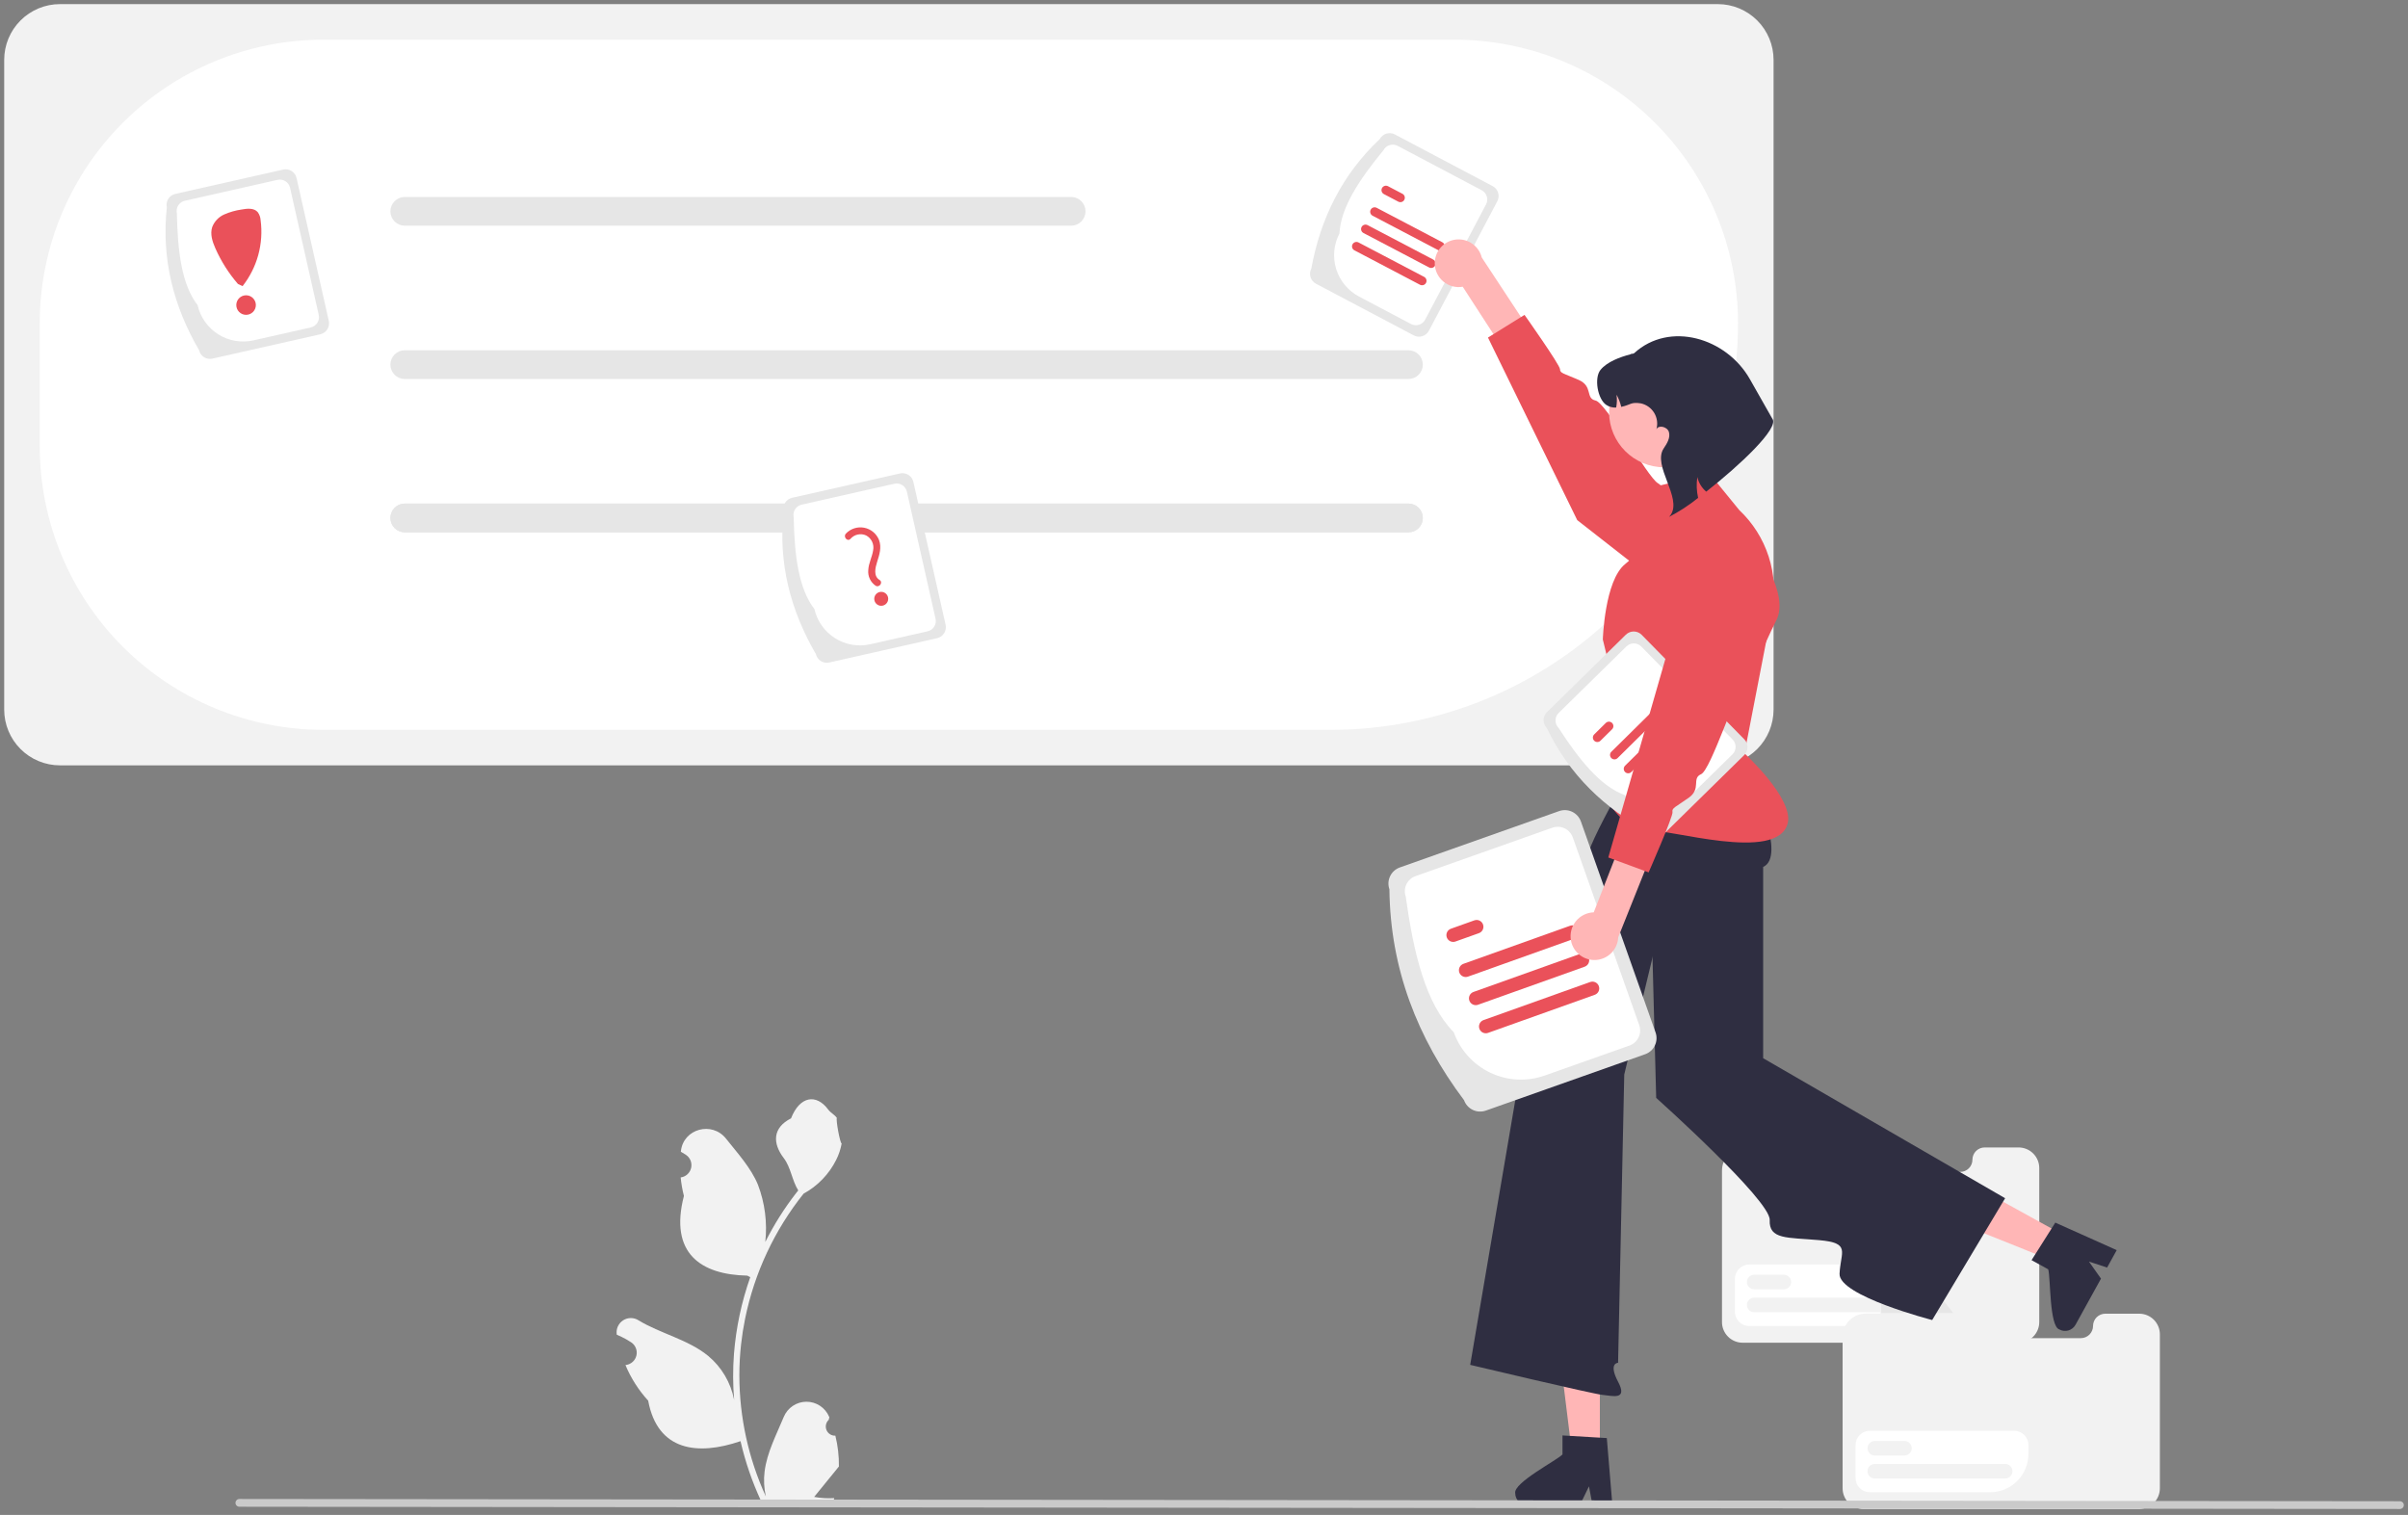 <svg width="240" height="151" viewBox="0 0 240 151" fill="none" xmlns="http://www.w3.org/2000/svg">
<rect x="0" y="0" width="240" height="151" fill="#808080" stroke="none"/>
<g clip-path="url(#clip0_31_926)">
<path d="M83.259 143.101C83.072 143.11 82.887 143.061 82.729 142.961C82.571 142.861 82.448 142.715 82.376 142.542C82.303 142.37 82.286 142.179 82.326 141.996C82.366 141.813 82.461 141.647 82.598 141.52L82.66 141.272C82.652 141.252 82.644 141.232 82.636 141.212C82.447 140.768 82.132 140.389 81.729 140.123C81.326 139.857 80.853 139.716 80.371 139.718C79.888 139.719 79.416 139.864 79.016 140.133C78.615 140.402 78.302 140.783 78.117 141.229C77.378 143.009 76.437 144.792 76.206 146.674C76.103 147.506 76.147 148.349 76.333 149.166C74.597 145.38 73.696 141.264 73.69 137.099C73.689 136.054 73.748 135.01 73.864 133.971C73.96 133.119 74.093 132.274 74.264 131.434C75.194 126.88 77.191 122.611 80.092 118.978C81.496 118.212 82.631 117.034 83.345 115.603C83.603 115.088 83.786 114.539 83.888 113.973C83.729 113.993 83.29 111.581 83.41 111.433C83.189 111.099 82.794 110.932 82.553 110.605C81.354 108.98 79.703 109.264 78.841 111.472C76.999 112.402 76.981 113.944 78.111 115.426C78.83 116.37 78.929 117.646 79.56 118.656C79.495 118.739 79.427 118.82 79.362 118.903C78.176 120.428 77.142 122.067 76.275 123.794C76.486 121.859 76.234 119.901 75.541 118.082C74.838 116.387 73.521 114.959 72.361 113.494C70.968 111.734 68.111 112.502 67.866 114.733C67.863 114.755 67.861 114.776 67.859 114.798C68.031 114.895 68.2 114.998 68.365 115.108C68.572 115.246 68.733 115.444 68.826 115.675C68.918 115.907 68.939 116.161 68.885 116.404C68.831 116.647 68.705 116.869 68.523 117.039C68.341 117.21 68.112 117.321 67.866 117.359L67.841 117.363C67.902 117.984 68.01 118.599 68.165 119.204C66.677 124.958 69.89 127.054 74.476 127.148C74.578 127.2 74.676 127.252 74.778 127.301C73.907 129.769 73.36 132.34 73.152 134.95C73.035 136.489 73.042 138.035 73.173 139.573L73.165 139.519C72.833 137.808 71.921 136.265 70.582 135.149C68.594 133.516 65.786 132.915 63.641 131.603C63.413 131.456 63.148 131.378 62.877 131.377C62.606 131.377 62.341 131.454 62.112 131.599C61.884 131.744 61.702 131.952 61.587 132.197C61.472 132.442 61.431 132.716 61.466 132.984C61.469 133.003 61.472 133.022 61.475 133.041C61.794 133.172 62.106 133.322 62.407 133.491C62.579 133.588 62.748 133.691 62.913 133.8C63.12 133.938 63.281 134.136 63.373 134.368C63.466 134.599 63.487 134.853 63.433 135.096C63.38 135.34 63.253 135.561 63.071 135.732C62.889 135.902 62.66 136.014 62.414 136.052L62.389 136.056C62.37 136.058 62.355 136.061 62.337 136.063C62.883 137.368 63.65 138.568 64.603 139.612C65.534 144.636 69.53 145.112 73.804 143.649H73.807C74.276 145.687 74.955 147.671 75.834 149.569H83.078C83.103 149.488 83.127 149.405 83.15 149.325C82.48 149.367 81.807 149.327 81.146 149.205C81.683 148.546 82.221 147.881 82.758 147.222C82.77 147.209 82.781 147.196 82.792 147.183C83.065 146.845 83.34 146.51 83.612 146.173L83.612 146.172C83.627 145.138 83.508 144.106 83.259 143.102L83.259 143.101Z" fill="#F2F2F2"/>
<path d="M171.214 76.287H5.971C4.499 76.285 3.088 75.7 2.046 74.659C1.005 73.618 0.42 72.206 0.418 70.734V5.963C0.42 4.491 1.005 3.079 2.046 2.038C3.088 0.997 4.499 0.412 5.971 0.41H171.214C172.687 0.412 174.098 0.997 175.139 2.038C176.18 3.079 176.766 4.491 176.768 5.963V70.734C176.766 72.206 176.18 73.618 175.139 74.659C174.098 75.7 172.687 76.285 171.214 76.287Z" fill="#F2F2F2"/>
<path d="M132.676 72.745H32.201C24.714 72.737 17.536 69.759 12.242 64.465C6.947 59.17 3.969 51.992 3.961 44.505V32.195C3.969 24.708 6.947 17.53 12.241 12.236C17.536 6.941 24.714 3.963 32.201 3.955H144.985C152.473 3.963 159.651 6.941 164.945 12.236C170.239 17.53 173.217 24.708 173.226 32.195C173.214 42.946 168.938 53.253 161.336 60.855C153.734 68.457 143.427 72.733 132.676 72.745Z" fill="white"/>
<path d="M106.758 22.496H40.343C39.963 22.496 39.598 22.345 39.33 22.077C39.061 21.808 38.91 21.444 38.91 21.064C38.91 20.684 39.061 20.32 39.33 20.051C39.598 19.783 39.963 19.632 40.343 19.632H106.758C107.137 19.632 107.502 19.783 107.77 20.051C108.039 20.32 108.19 20.684 108.19 21.064C108.19 21.444 108.039 21.808 107.77 22.077C107.502 22.345 107.137 22.496 106.758 22.496Z" fill="#E6E6E6"/>
<path d="M140.378 37.778H40.343C39.963 37.778 39.598 37.627 39.33 37.358C39.061 37.089 38.91 36.725 38.91 36.345C38.91 35.965 39.061 35.601 39.33 35.333C39.598 35.064 39.963 34.913 40.343 34.913H140.378C140.758 34.913 141.122 35.064 141.391 35.333C141.659 35.601 141.81 35.965 141.81 36.345C141.81 36.725 141.659 37.089 141.391 37.358C141.122 37.627 140.758 37.778 140.378 37.778Z" fill="#E6E6E6"/>
<path d="M140.378 53.059H40.343C39.963 53.059 39.598 52.908 39.33 52.639C39.061 52.37 38.91 52.006 38.91 51.626C38.91 51.246 39.061 50.882 39.33 50.614C39.598 50.345 39.963 50.194 40.343 50.194H140.378C140.758 50.194 141.122 50.345 141.391 50.614C141.659 50.882 141.81 51.246 141.81 51.626C141.81 52.006 141.659 52.37 141.391 52.639C141.122 52.908 140.758 53.059 140.378 53.059Z" fill="#E6E6E6"/>
<path d="M140.378 53.059H40.343C39.963 53.059 39.598 52.908 39.33 52.639C39.061 52.37 38.91 52.006 38.91 51.626C38.91 51.246 39.061 50.882 39.33 50.614C39.598 50.345 39.963 50.194 40.343 50.194H140.378C140.758 50.194 141.122 50.345 141.391 50.614C141.659 50.882 141.81 51.246 141.81 51.626C141.81 52.006 141.659 52.37 141.391 52.639C141.122 52.908 140.758 53.059 140.378 53.059Z" fill="#E6E6E6"/>
<path d="M130.695 26.774C131.611 21.782 133.752 17.412 137.515 13.865C137.654 13.604 137.89 13.409 138.172 13.322C138.455 13.234 138.76 13.263 139.021 13.4L148.77 18.551C149.031 18.689 149.227 18.926 149.314 19.208C149.401 19.49 149.373 19.796 149.235 20.057L142.415 32.966C142.277 33.227 142.041 33.422 141.758 33.51C141.476 33.597 141.17 33.568 140.909 33.431L131.16 28.28C130.899 28.142 130.704 27.905 130.616 27.623C130.529 27.341 130.558 27.035 130.695 26.774Z" fill="#E6E6E6"/>
<path d="M133.503 23.27C133.624 20.665 135.524 17.846 137.888 14.971C138.017 14.727 138.238 14.543 138.503 14.462C138.767 14.38 139.053 14.407 139.298 14.536L147.676 18.962C147.921 19.092 148.104 19.313 148.186 19.578C148.267 19.842 148.241 20.128 148.112 20.373L142.043 31.86C141.913 32.104 141.692 32.287 141.428 32.369C141.163 32.451 140.877 32.424 140.632 32.295L135.442 29.553C134.353 28.976 133.537 27.99 133.173 26.812C132.81 25.634 132.928 24.36 133.503 23.27Z" fill="white"/>
<path d="M143.341 24.932L136.799 21.499C136.695 21.444 136.618 21.35 136.583 21.238C136.548 21.126 136.559 21.005 136.614 20.901C136.668 20.797 136.762 20.719 136.874 20.684C136.986 20.649 137.107 20.66 137.211 20.714L143.753 24.147C143.857 24.202 143.935 24.296 143.969 24.408C144.004 24.52 143.993 24.641 143.938 24.745C143.884 24.849 143.79 24.927 143.678 24.962C143.567 24.997 143.445 24.986 143.341 24.932Z" fill="#EA515A"/>
<path d="M139.368 20.102L137.929 19.346C137.877 19.319 137.831 19.282 137.793 19.238C137.756 19.193 137.728 19.141 137.71 19.086C137.693 19.03 137.686 18.971 137.692 18.913C137.697 18.855 137.713 18.799 137.741 18.747C137.768 18.695 137.805 18.649 137.85 18.612C137.895 18.575 137.946 18.547 138.002 18.529C138.058 18.512 138.116 18.506 138.175 18.512C138.233 18.517 138.289 18.534 138.341 18.561L139.78 19.317C139.884 19.371 139.961 19.465 139.996 19.577C140.031 19.689 140.019 19.81 139.965 19.914C139.911 20.018 139.817 20.096 139.705 20.131C139.593 20.166 139.472 20.156 139.368 20.102Z" fill="#EA515A"/>
<path d="M141.53 28.384L134.988 24.95C134.884 24.895 134.806 24.802 134.771 24.69C134.737 24.578 134.748 24.456 134.802 24.352C134.857 24.248 134.95 24.171 135.062 24.135C135.174 24.1 135.296 24.111 135.4 24.165L141.942 27.599C142.046 27.654 142.123 27.747 142.158 27.859C142.193 27.971 142.182 28.093 142.127 28.196C142.073 28.3 141.979 28.378 141.867 28.413C141.755 28.448 141.634 28.438 141.53 28.384Z" fill="#EA515A"/>
<path d="M142.436 26.658L135.893 23.225C135.842 23.198 135.796 23.161 135.758 23.116C135.721 23.071 135.692 23.02 135.675 22.964C135.657 22.908 135.651 22.85 135.656 22.792C135.661 22.733 135.678 22.677 135.705 22.625C135.732 22.574 135.769 22.528 135.814 22.49C135.859 22.453 135.911 22.425 135.967 22.408C136.022 22.39 136.081 22.384 136.139 22.39C136.197 22.395 136.254 22.412 136.305 22.439L142.848 25.873C142.951 25.928 143.029 26.021 143.064 26.134C143.098 26.246 143.087 26.367 143.033 26.471C142.978 26.575 142.885 26.652 142.773 26.688C142.661 26.723 142.54 26.712 142.436 26.658Z" fill="#EA515A"/>
<path d="M201.191 114.372H197.807C197.647 114.372 197.488 114.404 197.341 114.465C197.193 114.526 197.058 114.616 196.945 114.729C196.832 114.842 196.742 114.977 196.681 115.125C196.62 115.273 196.588 115.431 196.588 115.591C196.588 115.914 196.46 116.224 196.232 116.453C196.003 116.681 195.693 116.81 195.37 116.81H184.088C183.928 116.81 183.769 116.778 183.621 116.717C183.474 116.656 183.339 116.566 183.226 116.453C183.113 116.339 183.023 116.205 182.962 116.057C182.901 115.909 182.869 115.751 182.869 115.591L182.646 114.356L182.661 114.372L182.646 114.356L180.601 111.748C180.534 111.662 180.448 111.592 180.349 111.544C180.251 111.496 180.142 111.471 180.033 111.472H176.197C176.006 111.473 175.822 111.549 175.687 111.684C175.552 111.82 175.475 112.003 175.475 112.195L175.396 114.356H173.946C173.642 114.356 173.34 114.416 173.059 114.532C172.777 114.649 172.522 114.82 172.306 115.035C172.091 115.25 171.92 115.506 171.804 115.787C171.687 116.069 171.627 116.37 171.627 116.675V131.778C171.627 132.048 171.68 132.316 171.784 132.566C171.887 132.815 172.039 133.042 172.23 133.233C172.421 133.424 172.648 133.576 172.898 133.679C173.147 133.783 173.415 133.836 173.685 133.836H201.191C201.737 133.835 202.26 133.618 202.645 133.232C203.031 132.847 203.248 132.324 203.248 131.778V116.43C203.248 116.16 203.195 115.892 203.092 115.642C202.988 115.393 202.837 115.166 202.646 114.975C202.455 114.784 202.228 114.632 201.978 114.529C201.729 114.426 201.461 114.372 201.191 114.372Z" fill="#F2F2F2"/>
<path d="M182.647 114.3H175.475V112.139C175.475 111.947 175.552 111.764 175.687 111.628C175.822 111.493 176.006 111.417 176.197 111.417H180.033C180.142 111.416 180.251 111.44 180.349 111.488C180.448 111.536 180.534 111.606 180.601 111.693L182.647 114.3Z" fill="#E6E6E6"/>
<path d="M186.319 132.174H174.344C173.965 132.174 173.602 132.023 173.334 131.755C173.066 131.487 172.915 131.123 172.914 130.744V127.469C172.915 127.09 173.066 126.727 173.334 126.459C173.602 126.191 173.965 126.04 174.344 126.039H188.717C189.096 126.04 189.46 126.191 189.728 126.459C189.996 126.727 190.147 127.09 190.147 127.469V128.346C190.146 129.361 189.742 130.334 189.025 131.052C188.307 131.769 187.334 132.173 186.319 132.174Z" fill="white"/>
<path d="M177.791 128.51H174.836C174.643 128.51 174.459 128.433 174.323 128.297C174.187 128.162 174.111 127.977 174.111 127.785C174.111 127.593 174.187 127.408 174.323 127.272C174.459 127.136 174.643 127.06 174.836 127.06H177.791C177.984 127.06 178.168 127.136 178.304 127.272C178.44 127.408 178.516 127.593 178.516 127.785C178.516 127.977 178.44 128.162 178.304 128.297C178.168 128.433 177.984 128.51 177.791 128.51Z" fill="#F2F2F2"/>
<path d="M187.83 130.796H174.836C174.74 130.797 174.646 130.778 174.558 130.742C174.469 130.705 174.389 130.652 174.322 130.585C174.254 130.517 174.201 130.437 174.164 130.349C174.128 130.261 174.109 130.167 174.109 130.071C174.109 129.976 174.128 129.882 174.164 129.794C174.201 129.705 174.254 129.625 174.322 129.558C174.389 129.491 174.469 129.437 174.558 129.401C174.646 129.365 174.74 129.346 174.836 129.346H187.83C188.022 129.346 188.206 129.423 188.342 129.559C188.478 129.695 188.555 129.879 188.555 130.071C188.555 130.264 188.478 130.448 188.342 130.584C188.206 130.72 188.022 130.796 187.83 130.796H187.83Z" fill="#F2F2F2"/>
<path d="M213.213 130.943H209.829C209.669 130.943 209.51 130.975 209.363 131.036C209.215 131.097 209.08 131.187 208.967 131.3C208.854 131.413 208.764 131.548 208.703 131.695C208.642 131.843 208.61 132.002 208.61 132.162C208.61 132.485 208.482 132.795 208.253 133.023C208.025 133.252 207.715 133.38 207.392 133.38H196.11C195.95 133.38 195.791 133.349 195.643 133.288C195.495 133.226 195.361 133.137 195.248 133.023C195.135 132.91 195.045 132.776 194.984 132.628C194.923 132.48 194.891 132.322 194.891 132.162L194.668 130.927L194.682 130.943L194.668 130.927L192.623 128.319C192.556 128.233 192.47 128.162 192.371 128.115C192.273 128.067 192.164 128.042 192.055 128.043H188.219C188.028 128.043 187.844 128.12 187.709 128.255C187.574 128.39 187.497 128.574 187.497 128.765L187.418 130.927H185.968C185.663 130.927 185.362 130.987 185.081 131.103C184.799 131.22 184.544 131.39 184.328 131.606C184.113 131.821 183.942 132.077 183.826 132.358C183.709 132.639 183.649 132.941 183.649 133.245V148.349C183.649 148.619 183.702 148.887 183.806 149.136C183.909 149.386 184.061 149.613 184.252 149.804C184.443 149.995 184.67 150.147 184.919 150.25C185.169 150.353 185.437 150.407 185.707 150.407H213.213C213.758 150.406 214.281 150.189 214.667 149.803C215.053 149.417 215.27 148.894 215.27 148.349V133.001C215.27 132.73 215.217 132.463 215.114 132.213C215.01 131.964 214.859 131.737 214.668 131.546C214.477 131.355 214.25 131.203 214 131.1C213.751 130.996 213.483 130.943 213.213 130.943Z" fill="#F2F2F2"/>
<path d="M194.669 130.871H187.497V128.71C187.497 128.518 187.574 128.335 187.709 128.199C187.844 128.064 188.028 127.988 188.219 127.987H192.055C192.164 127.986 192.273 128.011 192.371 128.059C192.47 128.107 192.556 128.177 192.623 128.264L194.669 130.871Z" fill="#E6E6E6"/>
<path d="M198.341 148.745H186.366C185.987 148.744 185.624 148.594 185.356 148.325C185.087 148.057 184.937 147.694 184.936 147.315V144.04C184.937 143.661 185.087 143.297 185.356 143.029C185.624 142.761 185.987 142.611 186.366 142.61H200.739C201.118 142.611 201.482 142.761 201.75 143.029C202.018 143.297 202.169 143.661 202.169 144.04V144.917C202.168 145.932 201.764 146.905 201.047 147.622C200.329 148.34 199.356 148.744 198.341 148.745Z" fill="white"/>
<path d="M189.813 145.08H186.857C186.665 145.08 186.481 145.004 186.345 144.868C186.209 144.732 186.132 144.548 186.132 144.355C186.132 144.163 186.209 143.979 186.345 143.843C186.481 143.707 186.665 143.63 186.857 143.63H189.813C190.005 143.63 190.19 143.707 190.326 143.843C190.462 143.979 190.538 144.163 190.538 144.355C190.538 144.548 190.462 144.732 190.326 144.868C190.19 145.004 190.005 145.08 189.813 145.08Z" fill="#F2F2F2"/>
<path d="M199.852 147.367H186.857C186.762 147.367 186.668 147.349 186.579 147.312C186.491 147.276 186.411 147.223 186.344 147.155C186.276 147.088 186.223 147.008 186.186 146.92C186.15 146.832 186.131 146.737 186.131 146.642C186.131 146.547 186.15 146.452 186.186 146.364C186.223 146.276 186.276 146.196 186.344 146.129C186.411 146.062 186.491 146.008 186.579 145.972C186.668 145.936 186.762 145.917 186.857 145.917H199.852C200.044 145.917 200.228 145.994 200.364 146.129C200.5 146.265 200.577 146.45 200.577 146.642C200.577 146.834 200.5 147.019 200.364 147.155C200.228 147.291 200.044 147.367 199.852 147.367H199.852Z" fill="#F2F2F2"/>
<path d="M159.454 144.72L156.66 144.719L155.331 133.942H159.455L159.454 144.72Z" fill="#FFB6B6"/>
<path d="M151.02 148.842C151.022 149.155 151.147 149.455 151.368 149.677C151.589 149.898 151.888 150.024 152.201 150.026H157.462L157.625 149.688L158.369 148.153L158.657 149.688L158.721 150.026H160.705L160.676 149.686L160.147 143.341L159.455 143.299L156.465 143.122L155.73 143.077V144.971C155.173 145.564 150.798 147.806 151.02 148.842Z" fill="#2F2E41"/>
<path d="M205.719 123.138L204.368 125.584L194.29 121.54L196.283 117.929L205.719 123.138Z" fill="#FFB6B6"/>
<path d="M205.252 132.514C205.527 132.664 205.85 132.7 206.151 132.613C206.451 132.527 206.706 132.325 206.859 132.052L209.401 127.447L209.184 127.141L208.2 125.748L209.683 126.237L210.01 126.345L210.968 124.608L210.657 124.468L204.847 121.865L204.475 122.451L202.875 124.983L202.481 125.605L204.139 126.52C204.389 127.295 204.237 132.208 205.252 132.514Z" fill="#2F2E41"/>
<path d="M164.13 73.683L174.688 78.166C174.688 78.166 178.066 85.378 175.73 86.411V105.477L199.846 119.433L192.577 131.575C192.577 131.575 183.247 129.165 183.344 126.965C183.442 124.765 184.517 123.894 181.314 123.612C178.11 123.329 176.295 123.565 176.383 121.602C176.47 119.638 165.068 109.429 165.068 109.429L164.13 73.683Z" fill="#2F2E41"/>
<path d="M166.659 77.344L163.982 74.336C163.982 74.336 157.969 84.209 157.992 86.237C158.015 88.265 152.888 98.723 152.888 98.723L146.531 136.043C146.531 136.043 158.792 138.957 159.736 139.038C160.68 139.119 162.272 139.616 161.271 137.727C160.27 135.838 161.271 135.838 161.271 135.838L161.886 107.104L166.659 87.341V77.344Z" fill="#2F2E41"/>
<path d="M165.255 48.434L170.382 47.203L173.346 50.839C174.699 52.112 175.708 53.707 176.279 55.475C176.849 57.242 176.963 59.126 176.609 60.95L173.868 75.091C173.868 75.091 178.789 79.602 178.174 82.062C177.176 86.053 166.172 82.529 164.279 82.808C162.385 83.088 159.924 80.023 159.514 78.275C159.104 76.526 160.776 72.329 161.359 72.425C161.942 72.521 159.751 63.743 159.751 63.743C159.751 63.743 159.924 57.866 161.974 56.226C163.232 55.201 164.256 53.92 164.976 52.467L165.255 48.434Z" fill="#EA515A"/>
<path d="M142.999 26.262C143.003 26.607 143.081 26.947 143.23 27.258C143.378 27.569 143.592 27.845 143.857 28.065C144.122 28.286 144.432 28.446 144.765 28.535C145.098 28.624 145.446 28.639 145.786 28.58L152.239 38.536L155.432 37.429L147.681 25.66C147.539 25.095 147.195 24.602 146.714 24.275C146.234 23.947 145.649 23.807 145.072 23.881C144.495 23.956 143.965 24.239 143.583 24.678C143.201 25.117 142.993 25.68 142.999 26.262H142.999Z" fill="#FFB6B6"/>
<path d="M168.875 60.971C168.875 60.971 171.305 55.768 169.457 53.455C167.609 51.142 166.258 48.792 165.224 48.155C164.189 47.518 160.067 40.144 159.028 39.924C157.989 39.704 158.796 38.508 157.345 37.867C155.894 37.225 155.478 37.221 155.483 36.804C155.487 36.388 151.945 31.386 151.945 31.386L148.303 33.646L157.199 51.843L168.875 60.971Z" fill="#EA515A"/>
<path d="M145.918 109.662C141.259 103.466 138.567 96.537 138.479 88.637C138.328 88.211 138.353 87.743 138.548 87.336C138.742 86.929 139.09 86.615 139.516 86.464L155.394 80.846C155.82 80.696 156.288 80.721 156.695 80.915C157.102 81.11 157.416 81.458 157.567 81.883L165.006 102.908C165.156 103.334 165.132 103.802 164.937 104.209C164.743 104.616 164.395 104.93 163.969 105.081L148.091 110.699C147.665 110.849 147.197 110.824 146.79 110.63C146.382 110.435 146.069 110.087 145.918 109.662Z" fill="#E6E6E6"/>
<path d="M144.889 102.881C142.087 100.048 140.888 94.995 140.106 89.364C139.966 88.965 139.989 88.527 140.171 88.146C140.353 87.764 140.679 87.47 141.078 87.329L154.724 82.501C155.122 82.36 155.561 82.383 155.942 82.565C156.324 82.747 156.617 83.073 156.759 83.472L163.379 102.181C163.519 102.58 163.496 103.018 163.314 103.4C163.132 103.781 162.806 104.075 162.407 104.216L153.954 107.207C152.178 107.833 150.226 107.73 148.527 106.918C146.827 106.107 145.519 104.655 144.889 102.881Z" fill="white"/>
<path d="M156.942 93.55L146.312 97.345C146.142 97.405 145.956 97.396 145.794 97.319C145.632 97.242 145.507 97.104 145.446 96.935C145.386 96.766 145.395 96.579 145.472 96.417C145.549 96.255 145.687 96.13 145.856 96.069L156.486 92.275C156.57 92.245 156.659 92.232 156.748 92.236C156.837 92.241 156.924 92.263 157.004 92.301C157.084 92.339 157.156 92.392 157.216 92.458C157.276 92.524 157.322 92.601 157.352 92.685C157.382 92.769 157.395 92.858 157.39 92.946C157.386 93.035 157.364 93.122 157.326 93.203C157.288 93.283 157.234 93.355 157.168 93.415C157.102 93.475 157.025 93.521 156.942 93.55Z" fill="#EA515A"/>
<path d="M147.402 93.012L145.063 93.847C144.894 93.907 144.708 93.897 144.546 93.821C144.384 93.744 144.259 93.606 144.199 93.437C144.139 93.268 144.148 93.082 144.224 92.919C144.301 92.757 144.439 92.632 144.608 92.572L146.946 91.737C147.115 91.677 147.301 91.686 147.463 91.763C147.625 91.84 147.75 91.978 147.81 92.147C147.871 92.316 147.862 92.502 147.785 92.665C147.708 92.827 147.57 92.952 147.402 93.012Z" fill="#EA515A"/>
<path d="M158.943 99.158L148.313 102.953C148.23 102.983 148.141 102.996 148.052 102.991C147.963 102.987 147.876 102.965 147.796 102.927C147.715 102.889 147.643 102.835 147.584 102.769C147.524 102.703 147.478 102.626 147.448 102.543C147.418 102.459 147.405 102.37 147.409 102.281C147.414 102.192 147.436 102.105 147.474 102.025C147.512 101.945 147.565 101.873 147.631 101.813C147.697 101.753 147.774 101.707 147.858 101.677L158.488 97.883C158.572 97.853 158.661 97.84 158.749 97.844C158.838 97.849 158.925 97.871 159.006 97.909C159.086 97.947 159.158 98 159.218 98.066C159.277 98.132 159.324 98.209 159.353 98.293C159.383 98.377 159.396 98.466 159.392 98.554C159.388 98.643 159.366 98.73 159.328 98.811C159.29 98.891 159.236 98.963 159.17 99.023C159.104 99.082 159.027 99.129 158.943 99.158Z" fill="#EA515A"/>
<path d="M157.942 96.355L147.312 100.149C147.229 100.179 147.14 100.192 147.051 100.187C146.962 100.183 146.875 100.161 146.795 100.123C146.714 100.085 146.642 100.031 146.583 99.965C146.523 99.9 146.477 99.822 146.447 99.739C146.417 99.655 146.404 99.566 146.408 99.477C146.413 99.388 146.435 99.301 146.473 99.221C146.511 99.141 146.564 99.069 146.63 99.009C146.696 98.949 146.773 98.903 146.857 98.873L157.487 95.079C157.656 95.019 157.843 95.028 158.005 95.105C158.167 95.182 158.292 95.32 158.353 95.489C158.413 95.658 158.404 95.844 158.327 96.007C158.25 96.169 158.112 96.294 157.942 96.355Z" fill="#EA515A"/>
<path d="M165.877 46.579C168.917 46.579 171.381 44.115 171.381 41.075C171.381 38.036 168.917 35.572 165.877 35.572C162.837 35.572 160.373 38.036 160.373 41.075C160.373 44.115 162.837 46.579 165.877 46.579Z" fill="#FFB6B6"/>
<path d="M160.09 40.357C160.382 40.552 160.73 40.645 161.081 40.622C161.161 40.201 161.174 39.769 161.119 39.344C161.328 39.725 161.485 40.133 161.586 40.556C162.565 40.343 162.521 40.052 163.53 40.204C163.807 40.262 164.069 40.377 164.299 40.541C164.53 40.705 164.725 40.915 164.871 41.157C165.017 41.4 165.112 41.67 165.149 41.95C165.187 42.231 165.166 42.516 165.088 42.789C165.302 42.321 166.189 42.533 166.339 43.069C166.495 43.632 166.152 44.202 165.823 44.685C164.648 46.413 167.686 49.599 166.511 51.327L166.348 51.523C167.375 50.988 168.346 50.354 169.248 49.628C169.094 48.945 169.067 48.24 169.17 47.547C169.297 48.118 169.609 48.63 170.058 49.005C173.381 46.399 177.379 42.648 176.644 41.737L174.407 37.794C172.056 33.652 166.386 31.988 162.873 35.204C162.781 35.29 162.573 35.233 162.48 35.324C161.471 35.585 160.179 36.059 159.52 36.866C158.863 37.674 159.227 39.775 160.09 40.357Z" fill="#2F2E41"/>
<path d="M164.395 82.98C159.918 80.592 156.403 77.226 154.166 72.564C153.959 72.352 153.844 72.068 153.847 71.772C153.85 71.477 153.969 71.195 154.18 70.987L162.046 63.262C162.258 63.055 162.542 62.94 162.837 62.943C163.133 62.946 163.415 63.065 163.623 63.276L173.852 73.692C174.059 73.903 174.174 74.188 174.171 74.483C174.168 74.779 174.049 75.061 173.838 75.268L165.972 82.994C165.76 83.201 165.476 83.315 165.181 83.313C164.885 83.31 164.603 83.19 164.395 82.98Z" fill="#E6E6E6"/>
<path d="M161.909 79.241C159.463 78.335 157.354 75.669 155.333 72.544C155.139 72.347 155.031 72.08 155.034 71.804C155.036 71.527 155.149 71.262 155.346 71.068L162.106 64.429C162.304 64.235 162.571 64.128 162.847 64.13C163.124 64.133 163.388 64.245 163.583 64.442L172.686 73.711C172.879 73.909 172.987 74.175 172.984 74.452C172.982 74.729 172.869 74.993 172.672 75.187L168.484 79.3C167.604 80.163 166.417 80.641 165.184 80.63C163.952 80.619 162.774 80.119 161.909 79.241Z" fill="white"/>
<path d="M166.479 70.371L161.222 75.563C161.18 75.604 161.131 75.636 161.077 75.658C161.024 75.68 160.966 75.691 160.908 75.691C160.849 75.691 160.792 75.679 160.738 75.656C160.684 75.634 160.636 75.601 160.595 75.559C160.554 75.518 160.522 75.469 160.5 75.415C160.478 75.361 160.467 75.303 160.467 75.245C160.467 75.187 160.479 75.129 160.502 75.075C160.524 75.022 160.557 74.973 160.599 74.932L165.856 69.74C165.897 69.7 165.946 69.667 166 69.645C166.054 69.623 166.112 69.612 166.17 69.612C166.229 69.613 166.286 69.625 166.34 69.647C166.393 69.67 166.442 69.703 166.483 69.744C166.524 69.786 166.556 69.835 166.578 69.889C166.6 69.943 166.611 70 166.611 70.059C166.611 70.117 166.599 70.174 166.576 70.228C166.553 70.282 166.52 70.33 166.479 70.371Z" fill="#EA515A"/>
<path d="M160.67 72.691L159.514 73.833C159.43 73.916 159.317 73.962 159.199 73.961C159.082 73.96 158.969 73.913 158.887 73.829C158.804 73.746 158.758 73.632 158.759 73.515C158.76 73.397 158.807 73.285 158.891 73.202L160.047 72.06C160.089 72.019 160.138 71.987 160.192 71.965C160.246 71.942 160.303 71.931 160.362 71.931C160.42 71.932 160.478 71.944 160.531 71.966C160.585 71.989 160.634 72.022 160.675 72.063C160.716 72.105 160.748 72.154 160.77 72.208C160.792 72.262 160.803 72.32 160.803 72.378C160.802 72.436 160.79 72.494 160.768 72.548C160.745 72.601 160.712 72.65 160.67 72.691Z" fill="#EA515A"/>
<path d="M169.218 73.145L163.961 78.336C163.919 78.377 163.87 78.41 163.816 78.432C163.762 78.454 163.705 78.465 163.646 78.464C163.588 78.464 163.531 78.452 163.477 78.43C163.423 78.407 163.375 78.374 163.334 78.333C163.293 78.291 163.26 78.242 163.238 78.188C163.217 78.134 163.205 78.076 163.206 78.018C163.206 77.96 163.218 77.902 163.241 77.849C163.263 77.795 163.296 77.746 163.338 77.706L168.595 72.514C168.636 72.473 168.685 72.441 168.739 72.418C168.793 72.397 168.851 72.385 168.909 72.386C168.967 72.386 169.025 72.398 169.079 72.421C169.132 72.443 169.181 72.476 169.222 72.518C169.263 72.559 169.295 72.608 169.317 72.662C169.339 72.716 169.35 72.774 169.35 72.832C169.349 72.89 169.338 72.948 169.315 73.001C169.292 73.055 169.259 73.104 169.218 73.145Z" fill="#EA515A"/>
<path d="M167.848 71.758L162.591 76.95C162.55 76.991 162.501 77.023 162.447 77.045C162.393 77.067 162.335 77.079 162.277 77.078C162.218 77.078 162.161 77.066 162.107 77.044C162.053 77.021 162.005 76.988 161.964 76.947C161.923 76.905 161.89 76.856 161.868 76.802C161.846 76.748 161.835 76.69 161.836 76.632C161.836 76.573 161.848 76.516 161.871 76.462C161.894 76.408 161.927 76.36 161.968 76.319L167.225 71.127C167.309 71.045 167.422 70.999 167.54 70.999C167.657 71 167.77 71.048 167.852 71.131C167.935 71.215 167.981 71.328 167.98 71.445C167.979 71.563 167.932 71.675 167.848 71.758V71.758Z" fill="#EA515A"/>
<path d="M156.578 93.768C156.513 93.429 156.522 93.08 156.605 92.746C156.688 92.411 156.842 92.098 157.058 91.829C157.273 91.56 157.545 91.341 157.853 91.187C158.162 91.033 158.5 90.948 158.844 90.938L163.17 79.89L166.52 80.335L161.286 93.419C161.261 94 161.023 94.552 160.617 94.97C160.212 95.387 159.668 95.641 159.087 95.684C158.507 95.727 157.931 95.556 157.469 95.203C157.006 94.849 156.689 94.339 156.578 93.768Z" fill="#FFB6B6"/>
<path d="M174.969 54.575C174.969 54.575 178.393 59.185 177.046 61.822C175.7 64.458 174.847 67.032 173.962 67.863C173.076 68.694 170.516 76.745 169.542 77.169C168.568 77.593 169.599 78.602 168.306 79.522C167.014 80.441 166.607 80.529 166.695 80.937C166.783 81.344 164.315 86.955 164.315 86.955L160.295 85.47L168.857 55.689L174.969 54.575Z" fill="#EA515A"/>
<path d="M239.195 150.41L23.857 150.185C23.754 150.185 23.656 150.144 23.584 150.071C23.512 149.999 23.471 149.9 23.471 149.798C23.471 149.696 23.512 149.597 23.584 149.525C23.656 149.452 23.754 149.411 23.857 149.411L239.195 149.636C239.246 149.636 239.297 149.646 239.344 149.665C239.391 149.685 239.433 149.713 239.47 149.749C239.506 149.785 239.534 149.828 239.554 149.875C239.573 149.922 239.583 149.972 239.583 150.023C239.583 150.074 239.573 150.124 239.554 150.171C239.534 150.218 239.506 150.261 239.47 150.297C239.433 150.333 239.391 150.361 239.344 150.381C239.297 150.4 239.246 150.41 239.195 150.41Z" fill="#CACACA"/>
<path d="M81.317 65.192C78.767 60.805 77.551 56.093 78.104 50.951C78.039 50.662 78.091 50.36 78.249 50.11C78.407 49.861 78.658 49.684 78.946 49.618L89.701 47.192C89.99 47.127 90.292 47.179 90.541 47.337C90.791 47.495 90.968 47.745 91.034 48.034L94.247 62.275C94.311 62.563 94.259 62.866 94.101 63.115C93.943 63.365 93.693 63.542 93.405 63.608L82.649 66.034C82.361 66.099 82.059 66.046 81.809 65.889C81.559 65.731 81.382 65.48 81.317 65.192Z" fill="#E6E6E6"/>
<path d="M81.171 60.705C79.569 58.647 79.179 55.27 79.106 51.549C79.045 51.279 79.094 50.996 79.242 50.762C79.39 50.528 79.624 50.362 79.894 50.301L89.138 48.216C89.408 48.155 89.691 48.204 89.925 48.352C90.159 48.5 90.324 48.734 90.386 49.004L93.245 61.677C93.305 61.947 93.256 62.23 93.108 62.464C92.961 62.698 92.726 62.864 92.456 62.925L86.73 64.217C85.527 64.487 84.266 64.269 83.224 63.61C82.182 62.952 81.444 61.907 81.171 60.705Z" fill="white"/>
<path d="M84.767 53.709C84.955 53.492 85.209 53.342 85.49 53.28C85.77 53.219 86.064 53.25 86.325 53.37C86.587 53.508 86.796 53.728 86.922 53.997C87.048 54.265 87.083 54.567 87.023 54.857C86.921 55.527 86.571 56.137 86.539 56.823C86.511 57.124 86.563 57.427 86.691 57.7C86.82 57.974 87.019 58.208 87.268 58.379C87.649 58.61 88.042 58.036 87.659 57.803C87.028 57.42 87.24 56.578 87.423 56.003C87.651 55.285 87.889 54.554 87.607 53.814C87.482 53.505 87.281 53.231 87.023 53.02C86.765 52.808 86.458 52.664 86.13 52.601C85.802 52.539 85.463 52.559 85.145 52.661C84.827 52.763 84.54 52.943 84.31 53.185C84.008 53.51 84.462 54.038 84.767 53.709Z" fill="#EA515A"/>
<path d="M87.83 60.383C88.214 60.383 88.525 60.071 88.525 59.687C88.525 59.303 88.214 58.992 87.83 58.992C87.446 58.992 87.135 59.303 87.135 59.687C87.135 60.071 87.446 60.383 87.83 60.383Z" fill="#EA515A"/>
<path d="M19.84 34.903C17.29 30.515 16.075 25.803 16.627 20.661C16.562 20.373 16.615 20.071 16.773 19.821C16.93 19.571 17.181 19.394 17.469 19.329L28.224 16.902C28.513 16.838 28.815 16.89 29.065 17.048C29.315 17.206 29.492 17.456 29.557 17.744L32.77 31.986C32.835 32.274 32.782 32.576 32.624 32.826C32.467 33.076 32.216 33.253 31.928 33.318L21.173 35.745C20.884 35.809 20.582 35.757 20.332 35.599C20.082 35.441 19.905 35.191 19.84 34.903Z" fill="#E6E6E6"/>
<path d="M19.695 30.415C18.092 28.357 17.703 24.98 17.629 21.259C17.569 20.989 17.617 20.706 17.765 20.472C17.913 20.238 18.148 20.073 18.418 20.012L27.661 17.926C27.931 17.866 28.214 17.915 28.448 18.062C28.682 18.21 28.848 18.445 28.909 18.715L31.768 31.387C31.829 31.658 31.78 31.941 31.632 32.175C31.484 32.408 31.249 32.574 30.98 32.636L25.253 33.927C24.051 34.197 22.79 33.979 21.748 33.321C20.706 32.662 19.967 31.617 19.695 30.415Z" fill="white"/>
<path d="M24.526 31.381C25.064 31.381 25.501 30.945 25.501 30.406C25.501 29.868 25.064 29.432 24.526 29.432C23.988 29.432 23.551 29.868 23.551 30.406C23.551 30.945 23.988 31.381 24.526 31.381Z" fill="#EA515A"/>
<path d="M25.691 21.149C25.316 20.709 24.629 20.779 24.061 20.887C23.471 20.973 22.895 21.137 22.348 21.375C22.075 21.495 21.829 21.668 21.623 21.885C21.417 22.101 21.256 22.356 21.15 22.634C20.923 23.33 21.17 24.086 21.466 24.755C22.037 26.042 22.794 27.238 23.714 28.303L24.178 28.519C24.901 27.598 25.433 26.541 25.741 25.412C26.049 24.283 26.129 23.103 25.974 21.943C25.957 21.656 25.858 21.381 25.691 21.149Z" fill="#EA515A"/>
</g>
<defs>
<clipPath id="clip0_31_926">
<rect width="239.164" height="150" fill="white" transform="translate(0.418 0.41)"/>
</clipPath>
</defs>
</svg>
